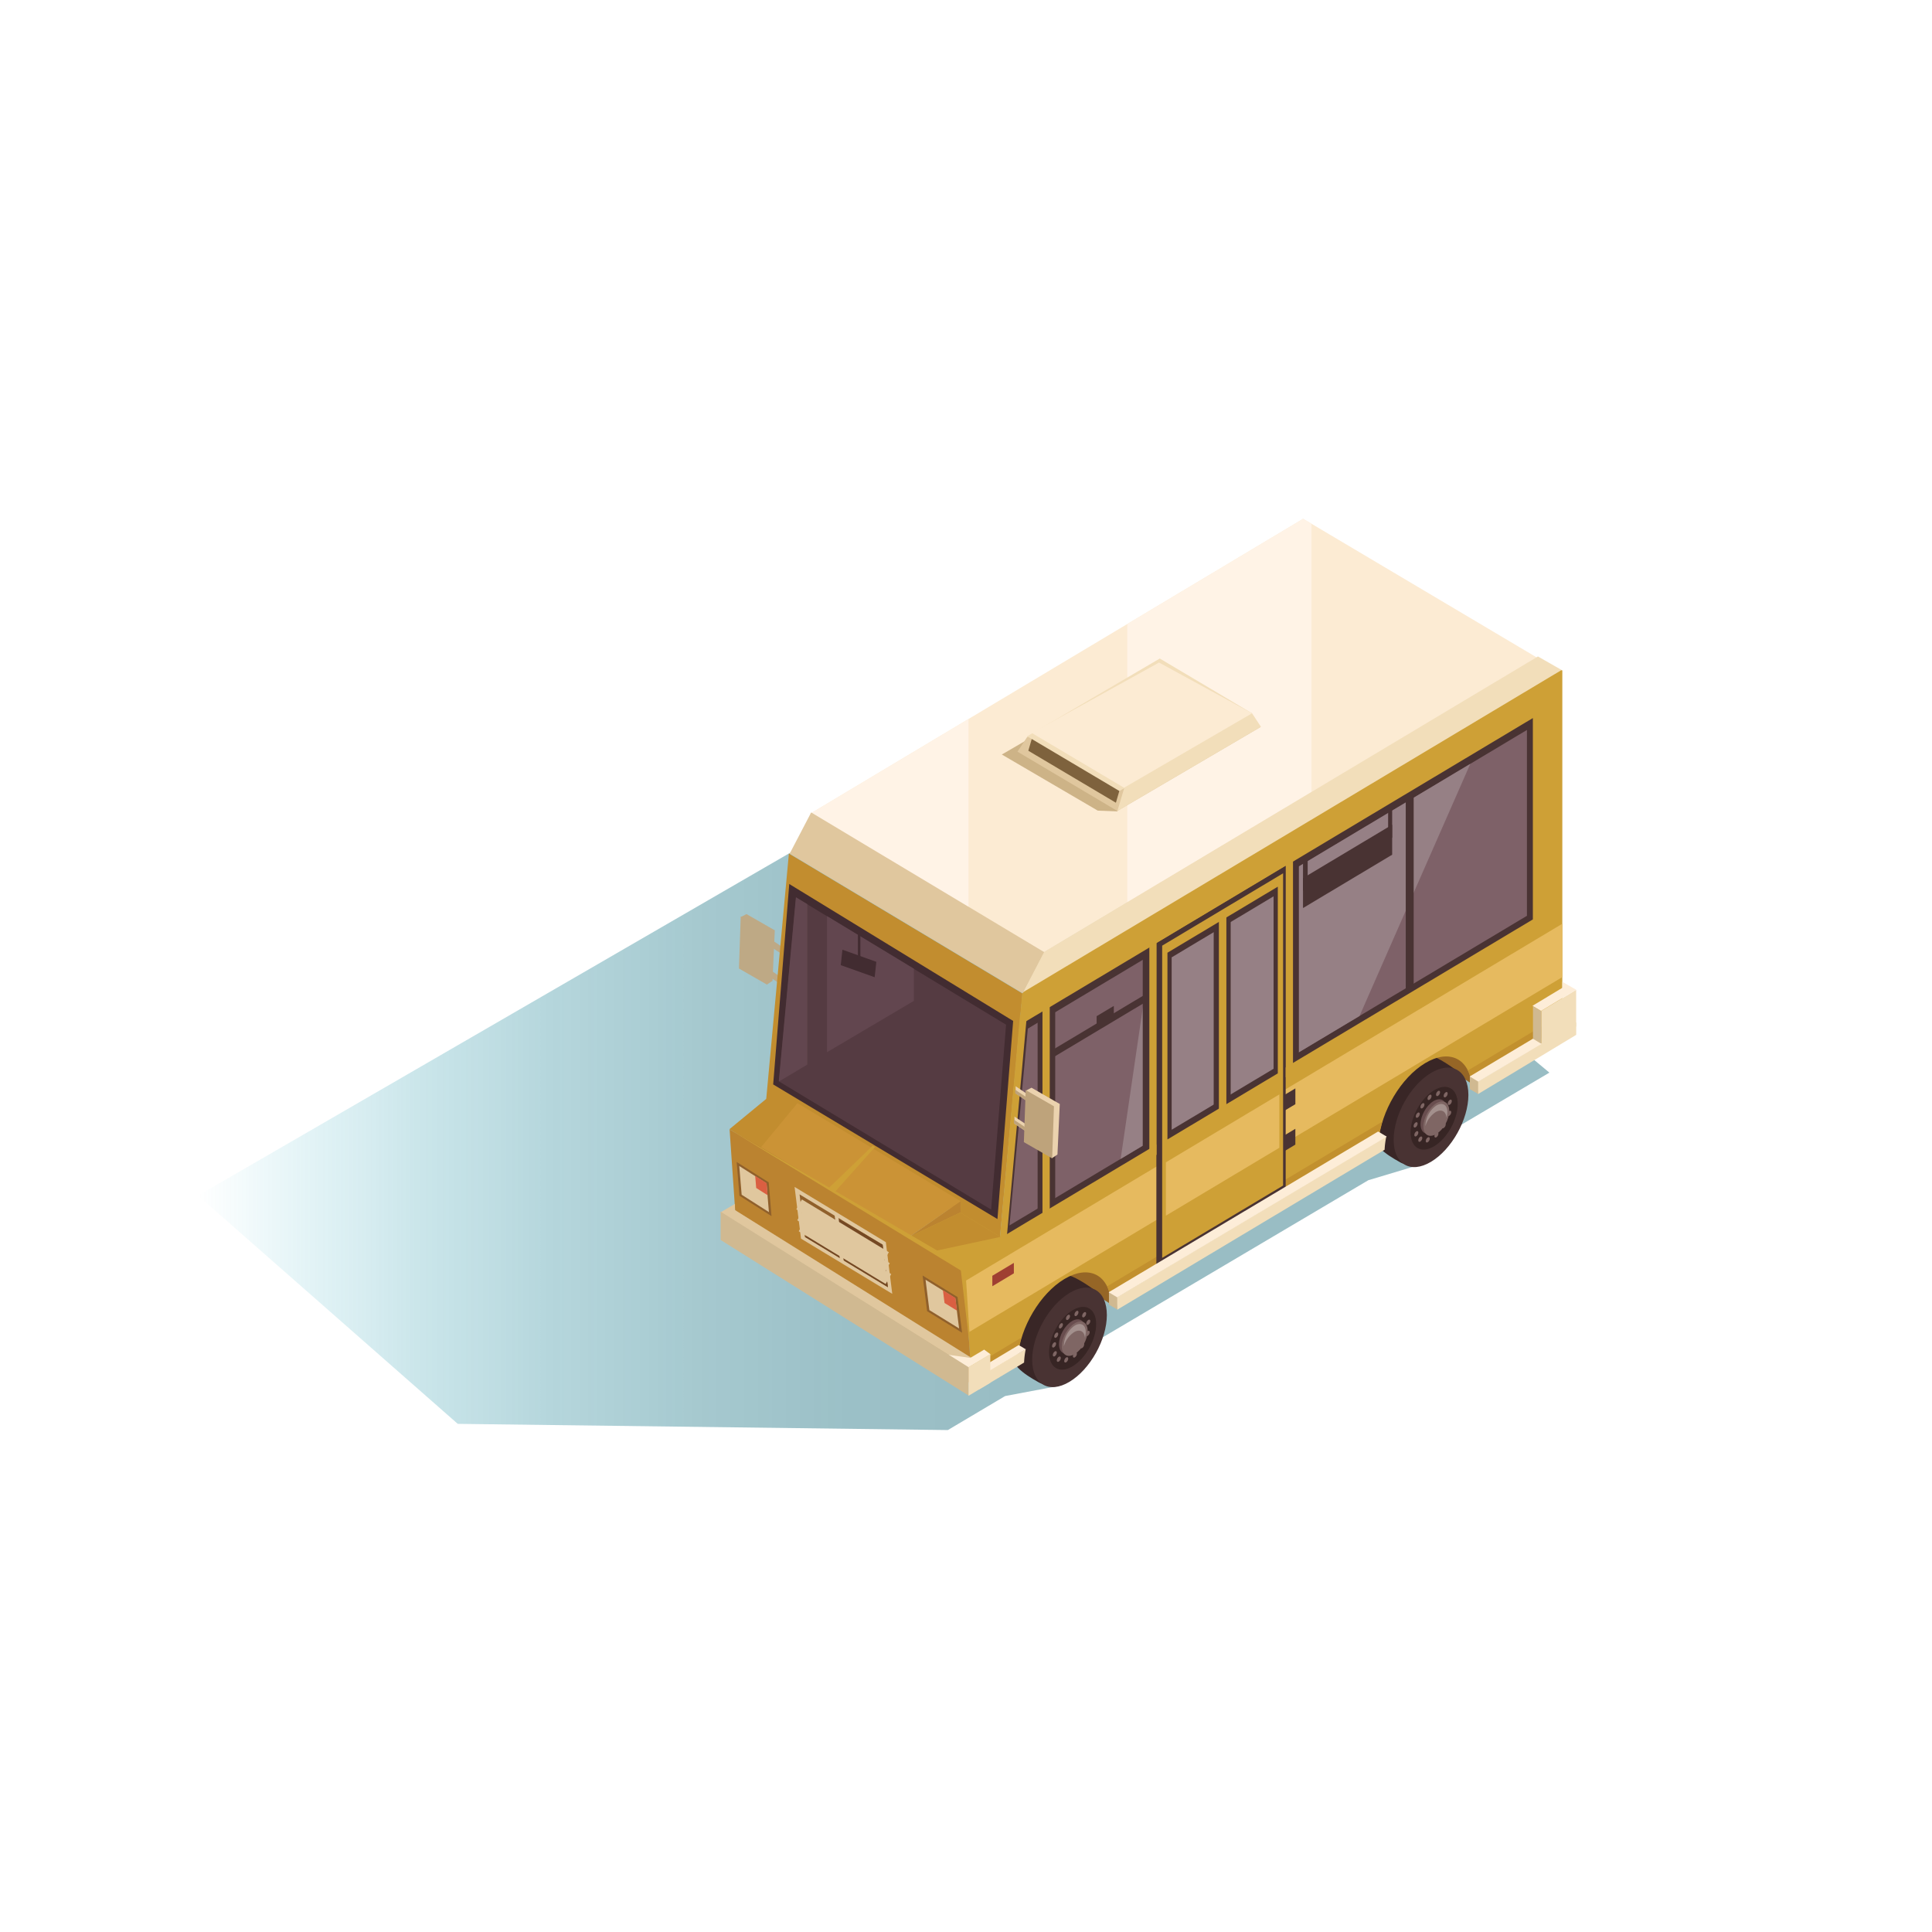 <svg xmlns="http://www.w3.org/2000/svg" xmlns:xlink="http://www.w3.org/1999/xlink" id="Capa_1" data-name="Capa 1" viewBox="0 0 1080 1080"><defs><style>.cls-1{opacity:0.42;fill:url(#Degradado_sin_nombre_5);}.cls-2{fill:#fcebd3;}.cls-3{fill:#fff3e6;}.cls-4{fill:#cdb387;}.cls-5{fill:#e0c79e;}.cls-6{fill:#f2deba;}.cls-7{fill:#7e623d;}.cls-8{fill:#bea985;}.cls-9{fill:#c28d2f;}.cls-10{fill:#422c31;}.cls-11{fill:#553b42;}.cls-12{fill:#62464f;}.cls-13{fill:#966626;}.cls-14{fill:#392626;}.cls-15{fill:#493333;}.cls-16{fill:#372524;}.cls-17{fill:#694e4f;}.cls-18{fill:#7f6664;}.cls-19{fill:#a3908d;}.cls-20{fill:#bb8330;}.cls-21{fill:#cea036;}.cls-22{fill:#c2902e;}.cls-23{fill:#e6ba5f;}.cls-24{fill:#7e6168;}.cls-25{fill:#968085;}.cls-26{fill:#9f3f32;}.cls-27{fill:#d0b991;}.cls-28{fill:#fdedd8;}.cls-29{fill:#cb9336;}.cls-30{fill:#ebd2ae;}.cls-31{fill:#bea37b;}.cls-32{fill:#90602b;}.cls-33{fill:#744823;}.cls-34{fill:#da5f42;}</style><linearGradient id="Degradado_sin_nombre_5" x1="110.72" y1="590.7" x2="866.12" y2="590.7" gradientUnits="userSpaceOnUse"><stop offset="0" stop-color="#00a8c5" stop-opacity="0"></stop><stop offset="0.06" stop-color="#029ab4" stop-opacity="0.2"></stop><stop offset="0.16" stop-color="#05869c" stop-opacity="0.49"></stop><stop offset="0.26" stop-color="#08768a" stop-opacity="0.71"></stop><stop offset="0.37" stop-color="#0a6b7c" stop-opacity="0.87"></stop><stop offset="0.48" stop-color="#0b6475" stop-opacity="0.97"></stop><stop offset="0.61" stop-color="#0b6272"></stop></linearGradient></defs><polygon class="cls-1" points="529.86 799.41 255.89 795.95 110.72 668.34 605.28 381.99 866.12 599.61 810.1 632.75 798.51 649.66 764.9 659.75 600.07 757.25 591.62 774.78 561.87 780.4 529.86 799.41"></polygon><polygon class="cls-2" points="583.59 532.42 452.9 454.87 728.46 290.01 859.15 367.57 583.59 532.42"></polygon><polygon class="cls-3" points="541.39 401.93 541.39 507.39 452.9 454.87 541.39 401.93"></polygon><polygon class="cls-3" points="630.16 348.82 728.46 290.01 733.14 292.78 733.14 442.96 630.16 504.56 630.16 348.82"></polygon><polygon class="cls-4" points="624.62 453.56 613.64 453.14 560.03 421.78 638.13 376.36 624.62 453.56"></polygon><polygon class="cls-5" points="624.62 453.34 568.78 420.19 574.27 411.87 704.87 406.27 624.62 453.34"></polygon><polygon class="cls-6" points="624.62 453.34 630.55 433.54 699.74 398.49 704.87 406.27 624.62 453.34"></polygon><polygon class="cls-7" points="623.8 448.73 574.84 419.67 577.38 410.94 626.33 440 623.8 448.73"></polygon><polygon class="cls-6" points="625.78 442.2 574.2 411.59 648.32 368.12 699.89 398.74 625.78 442.2"></polygon><polygon class="cls-2" points="628.35 440.35 576.77 409.73 647.91 370.37 699.89 398.74 628.35 440.35"></polygon><polygon class="cls-8" points="428.94 523.75 437.93 529.8 437.93 533.78 428.94 527.72 428.94 523.75"></polygon><polygon class="cls-8" points="428.27 540.7 437.27 546.75 437.27 550.73 428.27 544.68 428.27 540.7"></polygon><polygon class="cls-8" points="428.59 525.65 437.61 531.7 437.69 533.78 428.68 527.72 428.59 525.65"></polygon><polygon class="cls-8" points="427.93 542.43 436.94 548.48 437.02 550.55 428 544.5 427.93 542.43"></polygon><polygon class="cls-8" points="417.3 510.98 433.12 520.06 431.83 548.32 428.76 550.36 414.19 512.59 417.3 510.98"></polygon><polygon class="cls-8" points="414.07 512.27 429.88 521.36 428.87 550.48 413.07 541.4 414.07 512.27"></polygon><polygon class="cls-9" points="480.05 644.86 430.54 612.46 407.73 631.25 460.36 662.72 480.05 644.86"></polygon><polygon class="cls-9" points="441 477.12 571.59 555.36 558.91 692.66 428.32 614.42 441 477.12"></polygon><polygon class="cls-10" points="441.2 494.16 566.36 570.71 557.58 681.47 432.21 606.2 441.2 494.16"></polygon><polygon class="cls-11" points="445.01 501.71 562.4 572.82 554.05 676.16 435.46 604.51 445.01 501.71"></polygon><polygon class="cls-12" points="435.52 604.49 435.35 604.38 444.92 501.58 451.29 505.43 451.29 595.11 435.52 604.49"></polygon><polygon class="cls-12" points="462.3 588.19 462.3 512.11 510.86 541.52 510.86 559.49 462.3 588.19"></polygon><path class="cls-13" d="M621.2,729.21,592,710.27s9.6-16.8,22-7.61C618.65,706.13,624.42,713.9,621.2,729.21Z"></path><path class="cls-14" d="M563.93,752.36c0-13.72,9.37-30.43,20.9-37.34,6.74-4,11.34-5,25.82,5.25,3.38,2.4,5.44,7,5.44,13.46,0,13.72-9.35,30.44-20.9,37.35-5.64,3.38-10.75,3.76-14.51,1.67C572,767.94,563.93,762.55,563.93,752.36Z"></path><path class="cls-15" d="M618.74,735.11c0,13.71-9.36,30.43-20.9,37.33S577,773.82,577,760.1s9.36-30.44,20.89-37.34S618.74,721.38,618.74,735.11Z"></path><path class="cls-16" d="M612.76,740.21c0,8.66-5.9,19.19-13.17,23.55s-13.17.86-13.17-7.78,5.9-19.2,13.17-23.55S612.76,731.56,612.76,740.21Z"></path><path class="cls-17" d="M606.45,742.8c0,4.74-3.23,10.52-7.22,12.91s-7.23.48-7.24-4.27,3.25-10.53,7.24-12.91S606.45,738.05,606.45,742.8Z"></path><path class="cls-18" d="M591.56,745.7a2.58,2.58,0,0,1-1.11,2c-.62.37-1.12.07-1.12-.66a2.56,2.56,0,0,1,1.12-2C591.06,744.67,591.56,745,591.56,745.7Z"></path><path class="cls-18" d="M590.35,751.13a2.58,2.58,0,0,1-1.12,2c-.62.36-1.11.07-1.11-.66a2.57,2.57,0,0,1,1.11-2C589.86,750.1,590.35,750.4,590.35,751.13Z"></path><path class="cls-18" d="M590.76,756.12a2.6,2.6,0,0,1-1.11,2c-.62.37-1.12.07-1.12-.66a2.58,2.58,0,0,1,1.12-2C590.26,755.09,590.76,755.39,590.76,756.12Z"></path><path class="cls-18" d="M593,759.12a2.61,2.61,0,0,1-1.11,2c-.62.36-1.13.06-1.13-.67a2.57,2.57,0,0,1,1.13-2C592.46,758.1,593,758.39,593,759.12Z"></path><path class="cls-18" d="M597.14,759.5a2.58,2.58,0,0,1-1.11,2c-.61.37-1.12.07-1.12-.66a2.62,2.62,0,0,1,1.11-2C596.64,758.47,597.14,758.77,597.14,759.5Z"></path><path class="cls-18" d="M602,756.74a2.55,2.55,0,0,1-1.12,2c-.62.38-1.11.09-1.11-.65a2.53,2.53,0,0,1,1.11-2C601.48,755.71,602,756,602,756.74Z"></path><path class="cls-18" d="M606.05,751.56a2.5,2.5,0,0,1-1.11,2c-.61.38-1.11.08-1.11-.65a2.58,2.58,0,0,1,1.11-2C605.56,750.52,606.06,750.82,606.05,751.56Z"></path><path class="cls-18" d="M609.14,744.73a2.59,2.59,0,0,1-1.12,2c-.62.37-1.11.07-1.11-.66a2.55,2.55,0,0,1,1.11-2C608.63,743.7,609.14,744,609.14,744.73Z"></path><path class="cls-18" d="M609.47,738.52a2.61,2.61,0,0,1-1.11,2c-.62.35-1.13.07-1.13-.67a2.59,2.59,0,0,1,1.13-2C609,737.49,609.47,737.78,609.47,738.52Z"></path><path class="cls-18" d="M607.15,734.27a2.53,2.53,0,0,1-1.11,2c-.61.38-1.11.08-1.11-.65a2.6,2.6,0,0,1,1.11-2C606.66,733.24,607.15,733.54,607.15,734.27Z"></path><path class="cls-18" d="M602.86,733.56a2.54,2.54,0,0,1-1.11,2c-.61.37-1.12.07-1.12-.66a2.57,2.57,0,0,1,1.12-2C602.37,732.53,602.86,732.84,602.86,733.56Z"></path><path class="cls-18" d="M598.13,735.74a2.56,2.56,0,0,1-1.11,2c-.62.37-1.13.08-1.13-.66a2.55,2.55,0,0,1,1.13-2C597.63,734.72,598.13,735,598.13,735.74Z"></path><path class="cls-18" d="M594.18,740.47a2.65,2.65,0,0,1-1.13,2c-.62.36-1.11.07-1.11-.66a2.55,2.55,0,0,1,1.11-2C593.67,739.44,594.16,739.74,594.18,740.47Z"></path><path class="cls-18" d="M608,744c0,4.75-3.24,10.53-7.22,12.92s-7.24.48-7.24-4.27,3.24-10.53,7.24-12.92S608,739.26,608,744Z"></path><path class="cls-19" d="M600.38,744.71a14,14,0,0,0-5.65,7.81c0-.18-.05-.34-.05-.53a14.09,14.09,0,0,1,6.14-11c3.37-2,6.12-.4,6.12,3.62a11.27,11.27,0,0,1-.49,3.14C606.2,744.19,603.59,742.77,600.38,744.71Z"></path><path class="cls-13" d="M823.31,606.21l-29.25-18.93s9.59-16.81,22-7.61C820.76,583.13,826.52,590.91,823.31,606.21Z"></path><path class="cls-14" d="M766,629.37c0-13.72,9.35-30.44,20.89-37.35,6.74-4,11.33-5,25.82,5.26,3.38,2.38,5.44,7,5.44,13.45,0,13.72-9.35,30.44-20.89,37.34-5.66,3.39-10.77,3.77-14.52,1.69C774.13,645,766,639.54,766,629.37Z"></path><path class="cls-15" d="M820.84,612.1c0,13.72-9.35,30.44-20.89,37.35s-20.9,1.37-20.9-12.35,9.36-30.44,20.9-37.34S820.84,598.38,820.84,612.1Z"></path><path class="cls-16" d="M814.86,617.21c0,8.66-5.89,19.2-13.16,23.55s-13.17.87-13.17-7.78,5.89-19.19,13.17-23.55S814.86,608.57,814.86,617.21Z"></path><path class="cls-17" d="M808.55,619.8c0,4.74-3.23,10.52-7.23,12.92s-7.22.47-7.22-4.27,3.24-10.54,7.22-12.92S808.55,615.05,808.55,619.8Z"></path><path class="cls-18" d="M793.66,622.7a2.53,2.53,0,0,1-1.12,2c-.61.37-1.11.08-1.11-.66a2.58,2.58,0,0,1,1.11-2C793.17,621.67,793.66,622,793.66,622.7Z"></path><path class="cls-18" d="M792.45,628.14a2.58,2.58,0,0,1-1.11,2c-.62.37-1.13.07-1.12-.66a2.55,2.55,0,0,1,1.12-2C792,627.11,792.45,627.4,792.45,628.14Z"></path><path class="cls-18" d="M792.85,633.13a2.55,2.55,0,0,1-1.11,2c-.62.37-1.11.08-1.11-.66a2.53,2.53,0,0,1,1.11-2C792.36,632.1,792.86,632.39,792.85,633.13Z"></path><path class="cls-18" d="M795.06,636.13a2.54,2.54,0,0,1-1.12,2c-.61.37-1.11.07-1.11-.66a2.58,2.58,0,0,1,1.11-2C794.56,635.1,795.06,635.39,795.06,636.13Z"></path><path class="cls-18" d="M799.24,636.5a2.5,2.5,0,0,1-1.12,2c-.61.38-1.11.08-1.11-.65a2.6,2.6,0,0,1,1.11-2C798.75,635.48,799.24,635.77,799.24,636.5Z"></path><path class="cls-18" d="M804.09,633.73a2.59,2.59,0,0,1-1.12,2c-.61.37-1.12.07-1.12-.66a2.59,2.59,0,0,1,1.12-2C803.59,632.7,804.09,633,804.09,633.73Z"></path><path class="cls-18" d="M808.16,628.56a2.57,2.57,0,0,1-1.12,2c-.62.37-1.12.08-1.12-.66a2.56,2.56,0,0,1,1.12-2C807.66,627.52,808.16,627.82,808.16,628.56Z"></path><path class="cls-18" d="M811.24,621.73a2.56,2.56,0,0,1-1.12,2c-.61.37-1.11.07-1.11-.66a2.56,2.56,0,0,1,1.11-2C810.74,620.71,811.24,621,811.24,621.73Z"></path><path class="cls-18" d="M811.56,615.52a2.55,2.55,0,0,1-1.11,2c-.61.37-1.12.08-1.12-.66a2.61,2.61,0,0,1,1.12-2C811.07,614.49,811.56,614.78,811.56,615.52Z"></path><path class="cls-18" d="M809.25,611.28a2.56,2.56,0,0,1-1.11,2c-.61.36-1.12.07-1.12-.66a2.61,2.61,0,0,1,1.12-2C808.76,610.24,809.25,610.54,809.25,611.28Z"></path><path class="cls-18" d="M805,610.57a2.54,2.54,0,0,1-1.12,2c-.62.37-1.12.08-1.12-.66a2.56,2.56,0,0,1,1.12-2C804.47,609.54,805,609.84,805,610.57Z"></path><path class="cls-18" d="M800.23,612.75a2.58,2.58,0,0,1-1.11,2c-.62.37-1.12.08-1.12-.66a2.59,2.59,0,0,1,1.12-2C799.73,611.72,800.23,612,800.23,612.75Z"></path><path class="cls-18" d="M796.27,617.47a2.58,2.58,0,0,1-1.11,2c-.62.37-1.12.07-1.12-.66a2.56,2.56,0,0,1,1.12-2C795.77,616.44,796.27,616.74,796.27,617.47Z"></path><path class="cls-18" d="M810.14,621c0,4.76-3.24,10.54-7.24,12.92s-7.21.47-7.21-4.26,3.23-10.53,7.21-12.92S810.14,616.25,810.14,621Z"></path><path class="cls-19" d="M802.47,621.71a14.12,14.12,0,0,0-5.64,7.81c0-.18,0-.34,0-.53a14.13,14.13,0,0,1,6.11-11c3.39-2,6.14-.4,6.13,3.62a10.89,10.89,0,0,1-.48,3.14C808.3,621.19,805.69,619.78,802.47,621.71Z"></path><polygon class="cls-20" points="507.69 691.86 536.89 671.37 537.07 683.43 511 699.26 507.69 691.86"></polygon><path class="cls-21" d="M559.89,690.63l11.5-135.19,12.28-18.77,276.6-165.5,13.08,3.59V576.32l-50.66,30.31c-1.35-14.87-12.5-20.44-26-12.34s-24.69,27-26,43.5L621,727.33c-1.34-14.88-12.48-20.44-26-12.35s-24.68,27-26,43.51L543.28,773.8l-4.42-64.75Z"></path><polygon class="cls-22" points="820.61 598.37 869.66 569.02 869.66 575.6 822.82 603.62 820.61 598.37"></polygon><polygon class="cls-22" points="772.61 627.09 618.98 719.01 620.86 724.47 770.65 634.84 772.61 627.09"></polygon><polygon class="cls-22" points="570.89 747.78 542.55 764.74 544.42 770.2 568.92 755.54 570.89 747.78"></polygon><polygon class="cls-23" points="539.41 716.18 873.35 516.38 873.35 546.21 541.45 744.79 539.41 716.18"></polygon><polygon class="cls-6" points="881.08 553.32 861.58 565.12 861.58 585.59 881.08 573.79 881.08 553.32"></polygon><path class="cls-6" d="M825.23,605.19l55.88-33.7v7l-54.93,33.15A28.5,28.5,0,0,0,825.23,605.19Z"></path><path class="cls-6" d="M775,635.12a47,47,0,0,0-1,7.59L624.54,732.15a28.43,28.43,0,0,0-.94-6.45Z"></path><polygon class="cls-15" points="571.48 572.16 856.88 401.4 856.88 513.96 560.99 690.99 571.48 572.16"></polygon><polygon class="cls-24" points="574.56 575 853.56 408.06 853.56 511.94 564.31 685.01 574.56 575"></polygon><polygon class="cls-25" points="643.14 533.96 821.9 427 759.99 567.94 626.45 647.84 643.14 533.96"></polygon><polygon class="cls-15" points="638.8 534.8 647.66 529.5 647.66 638.56 638.8 643.86 638.8 534.8"></polygon><polygon class="cls-15" points="717.23 487.88 726.08 482.58 726.08 591.63 717.23 596.92 717.23 487.88"></polygon><polygon class="cls-15" points="580.04 569.96 589.87 564.07 589.87 673.13 580.04 679.01 580.04 569.96"></polygon><polygon class="cls-15" points="646.42 527.32 718.7 484.07 718.7 663.58 646.42 706.83 646.42 527.32"></polygon><polygon class="cls-15" points="717.23 612.54 724.12 608.42 724.12 617.25 717.23 621.37 717.23 612.54"></polygon><polygon class="cls-15" points="717.23 635.12 724.11 631 724.11 639.84 717.23 643.96 717.23 635.12"></polygon><polygon class="cls-21" points="642.49 523.38 646.55 520.96 646.55 645.51 642.49 647.93 642.49 523.38"></polygon><polygon class="cls-21" points="582.75 559.13 586.81 556.7 586.81 681.25 582.75 683.68 582.75 559.13"></polygon><polygon class="cls-21" points="718.74 477.66 722.79 475.23 722.79 599.78 718.74 602.2 718.74 477.66"></polygon><polygon class="cls-21" points="570.2 567.51 574.26 565.08 562.46 695.37 558.41 697.8 570.2 567.51"></polygon><polygon class="cls-21" points="649.66 528.63 717.26 488.18 717.26 662.73 649.66 703.17 649.66 528.63"></polygon><polygon class="cls-15" points="652.61 532.57 714.3 495.65 714.3 600.02 652.61 636.95 652.61 532.57"></polygon><polygon class="cls-25" points="654.97 535.16 711.94 501.06 711.94 597.44 654.97 631.53 654.97 535.16"></polygon><polygon class="cls-15" points="678.47 518.67 687.96 512.97 687.96 614.81 678.47 620.51 678.47 518.67"></polygon><polygon class="cls-21" points="681.37 513.02 685.55 510.52 685.55 623.08 681.37 625.58 681.37 513.02"></polygon><polygon class="cls-15" points="785.82 445.96 790.25 443.31 790.26 552.07 785.82 554.72 785.82 445.96"></polygon><polygon class="cls-23" points="651.74 649.74 715.16 611.79 715.16 641.61 651.74 679.56 651.74 649.74"></polygon><polygon class="cls-6" points="583.1 532.46 859.71 366.96 872.96 374.53 571.73 554.76 583.1 532.46"></polygon><polygon class="cls-15" points="728.39 490.85 778.23 461.02 778.23 477.79 728.39 507.61 728.39 490.85"></polygon><polygon class="cls-15" points="775.97 452.2 778.23 450.84 778.23 468.25 775.97 469.61 775.97 452.2"></polygon><polygon class="cls-15" points="728.39 480.66 731 479.1 731 496.51 728.39 498.07 728.39 480.66"></polygon><polygon class="cls-26" points="554.72 713.16 566.76 705.96 566.76 711.8 554.72 719.01 554.72 713.16"></polygon><polygon class="cls-15" points="588.9 586.59 640.52 555.7 640.52 560.08 588.9 590.97 588.9 586.59"></polygon><polygon class="cls-15" points="613.03 568.04 622.63 562.31 622.63 568.16 613.03 573.89 613.03 568.04"></polygon><polygon class="cls-27" points="619.91 722.16 624.54 724.86 624.54 732.01 619.91 729.31 619.91 722.16"></polygon><polygon class="cls-27" points="821.64 601.67 826.29 604.38 826.29 611.52 821.64 608.82 821.64 601.67"></polygon><polygon class="cls-27" points="856.94 562.54 861.58 565.24 861.58 583.46 856.94 580.75 856.94 562.54"></polygon><polygon class="cls-20" points="407.85 631.36 425.33 641.2 463.47 660.65 508.77 691.16 521.38 695.92 538.9 708.97 543.34 773.76 412.3 696.15 407.85 631.36"></polygon><path class="cls-6" d="M573.41,754.09a45.88,45.88,0,0,0-.94,7.59l-25.14,15v-7Z"></path><polygon class="cls-28" points="544.13 767.06 569.45 751.9 573.38 754.25 548.04 769.41 544.13 767.06"></polygon><polygon class="cls-5" points="402.68 677.76 410.85 672.98 410.85 676.41 542.85 758.92 537.56 762.07 402.68 677.76"></polygon><polygon class="cls-28" points="619.75 722.37 770.38 632.52 775.18 635.39 624.54 725.24 619.75 722.37"></polygon><polygon class="cls-28" points="821.56 601.76 856.94 580.63 861.72 583.51 826.35 604.64 821.56 601.76"></polygon><polygon class="cls-28" points="856.68 562.25 873.36 552.18 873.37 548.85 881.09 553.27 861.48 565.12 856.68 562.25"></polygon><polygon class="cls-28" points="524.77 756.56 542.39 759.08 550.13 754.45 553.69 757.01 532.93 769.44 524.77 756.56"></polygon><polygon class="cls-27" points="402.84 677.33 541.53 764.33 541.53 780.16 402.84 693.16 402.84 677.33"></polygon><polygon class="cls-21" points="559.25 691.43 536.78 677.82 508.74 691.19 539.56 709.29 559.25 691.43"></polygon><polygon class="cls-29" points="537 671.49 445.79 616.67 425.43 641.28 508.74 691.19 537 671.49"></polygon><polygon class="cls-6" points="553.59 756.9 541.42 764.19 541.42 780.25 553.59 772.97 553.59 756.9"></polygon><polygon class="cls-5" points="441.44 477.18 453.45 454.17 583.67 532.22 571.65 555.23 441.44 477.18"></polygon><polygon class="cls-10" points="470.92 530.89 489.88 537.67 488.94 546.28 469.99 539.52 470.92 530.89"></polygon><rect class="cls-10" x="479.57" y="522.42" width="1.39" height="17.64"></rect><polygon class="cls-9" points="559.25 691.43 536.78 677.82 508.74 691.19 522.2 699.38 559.25 691.43"></polygon><polygon class="cls-21" points="542.85 758.92 539.56 708.2 407.85 631.36 537.11 710.21 542.85 758.92"></polygon><polygon class="cls-21" points="489.23 641.11 466.81 666.17 463.3 664.1 487.72 640.59 489.23 641.11"></polygon><polygon class="cls-30" points="567.76 607.21 576.77 613.27 576.77 617.24 567.76 611.19 567.76 607.21"></polygon><polygon class="cls-30" points="567.09 624.16 576.1 630.21 576.1 634.19 567.09 628.14 567.09 624.16"></polygon><polygon class="cls-31" points="567.43 609.11 576.43 615.17 576.52 617.24 567.51 611.19 567.43 609.11"></polygon><polygon class="cls-31" points="566.76 625.89 575.76 631.94 575.86 634.02 566.85 627.96 566.76 625.89"></polygon><polygon class="cls-30" points="576.61 608.04 592.42 617.13 591.13 645.38 588.05 647.43 573.49 609.66 576.61 608.04"></polygon><polygon class="cls-31" points="573.37 609.34 589.17 618.42 588.16 647.55 572.35 638.46 573.37 609.34"></polygon><polygon class="cls-5" points="444.18 663.5 495.19 694.38 498.78 723.26 447.76 692.39 444.18 663.5"></polygon><polygon class="cls-32" points="446.97 667.68 493.4 695.8 496.33 719.54 449.93 691.43 446.97 667.68"></polygon><polygon class="cls-33" points="467.47 680.48 493.4 695.8 496.33 719.54 449.93 691.43 467.47 680.48"></polygon><polygon class="cls-5" points="495.09 717.76 498.21 712.24 449.6 682.75 446.49 688.28 495.09 717.76"></polygon><polygon class="cls-5" points="494.28 711.64 497.4 706.12 448.8 676.63 445.68 682.15 494.28 711.64"></polygon><polygon class="cls-5" points="493.75 705.52 496.87 699.99 448.26 670.5 445.14 676.03 493.75 705.52"></polygon><polygon class="cls-5" points="466.52 678.94 468.54 678.94 471.7 705.39 469.68 705.39 466.52 678.94"></polygon><polygon class="cls-32" points="515.75 713.03 535.28 725.06 537.79 744.99 518.26 732.95 515.75 713.03"></polygon><polygon class="cls-5" points="517.39 715.4 534 725.65 536.14 742.61 519.52 732.36 517.39 715.4"></polygon><polygon class="cls-34" points="527.1 721.27 534.06 725.56 534.95 732.65 528 728.37 527.1 721.27"></polygon><polygon class="cls-32" points="411.8 649.55 429.72 660.95 431.27 679.82 413.36 668.42 411.8 649.55"></polygon><polygon class="cls-5" points="413.25 651.8 428.49 661.51 429.83 677.57 414.59 667.86 413.25 651.8"></polygon><polygon class="cls-34" points="422.16 657.35 428.54 661.41 429.1 668.13 422.72 664.08 422.16 657.35"></polygon></svg>